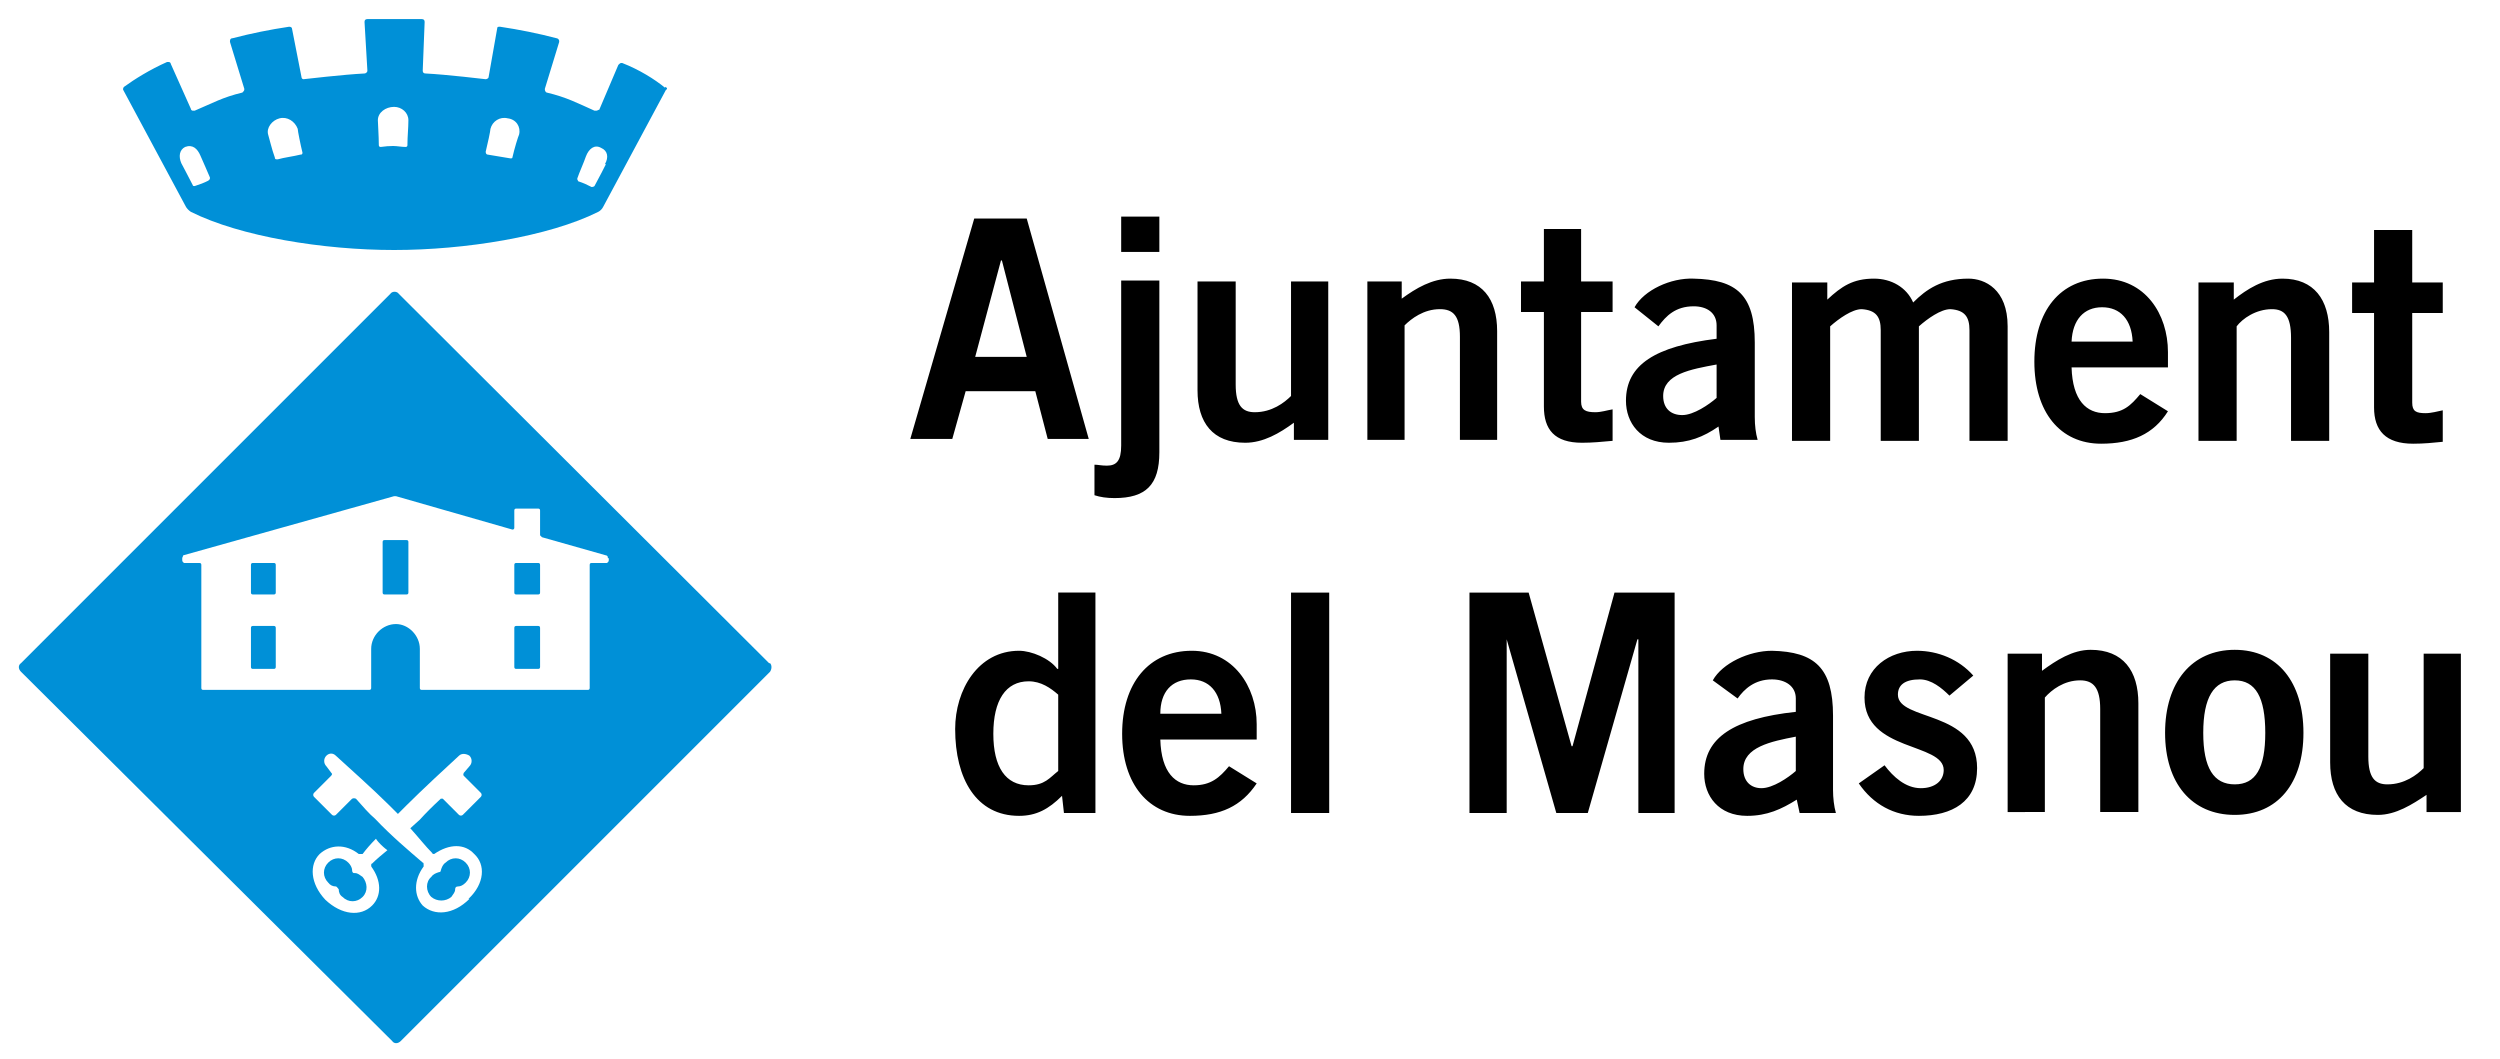 <?xml version="1.0" encoding="UTF-8"?> <svg xmlns="http://www.w3.org/2000/svg" version="1.2" viewBox="0 0 262 111" width="262" height="111"><title>Projecte nou</title><style> .s0 { fill: #0090d7 } .s1 { fill: #000000 } </style><path fill-rule="evenodd" class="s0" d="m69.7 9.1c0.2 0.1 0.2 0.1 0.2 0.2 0 0.1-0.1 0.1-0.1 0.1l-6.6 12.3c-0.1 0.2-0.3 0.4-0.5 0.5-5.2 2.6-14 4-21.4 4-7.4 0-16.1-1.4-21.3-4q-0.3-0.2-0.5-0.5l-6.6-12.3c0 0 0 0 0-0.1q0-0.1 0.1-0.2c1.1-0.8 2.7-1.8 4.5-2.6 0.1 0 0.1 0 0.2 0 0.1 0 0.2 0.1 0.2 0.2l2.1 4.7c0 0.1 0.1 0.2 0.2 0.2q0.1 0 0.2 0c1.9-0.8 2.9-1.4 5-1.9 0.1-0.1 0.2-0.2 0.2-0.3v-0.1l-1.5-4.9c0-0.1 0 0 0-0.1 0-0.2 0.1-0.3 0.3-0.3 1.9-0.5 3.9-0.9 5.9-1.2 0.2 0 0.3 0.1 0.3 0.2l1 5.1c0 0.1 0.1 0.2 0.2 0.2 0 0 4.3-0.5 6.4-0.6 0.1 0 0.3-0.1 0.3-0.3l-0.3-5.1c0-0.2 0.1-0.3 0.3-0.3 1 0 4.7 0 5.7 0 0.2 0 0.3 0.1 0.3 0.3l-0.2 5.1c0 0.2 0.1 0.3 0.3 0.3 2.1 0.1 6.3 0.6 6.3 0.6 0.1 0 0.3-0.1 0.3-0.2l0.9-5.1c0-0.2 0.1-0.2 0.3-0.2 2 0.3 4 0.7 5.9 1.2 0.1 0 0.3 0.1 0.3 0.3q0 0 0 0.1l-1.5 4.9c0 0 0-0.1 0 0.1 0 0.1 0.1 0.3 0.2 0.3 2.1 0.5 3.2 1.1 5 1.9 0.1 0 0 0 0.2 0 0.1 0 0.2-0.1 0.3-0.1l2-4.7c0.1-0.1 0.2-0.2 0.3-0.2 0 0 0.1 0 0.1 0 1.8 0.7 3.4 1.7 4.5 2.6zm-47.9 9.8c0.1 0 0.2-0.1 0.2-0.2q0-0.1 0-0.1c-0.2-0.5-0.7-1.6-1-2.3-0.3-0.7-0.8-1.2-1.6-0.9-0.6 0.3-0.7 1-0.4 1.7 0.1 0.2 0.8 1.5 1.2 2.3 0 0.1 0.1 0.1 0.2 0.1 0.6-0.2 0.9-0.3 1.5-0.6zm9.7-2.7c0.1 0 0.2 0 0.2-0.2-0.2-0.8-0.5-2.3-0.5-2.5-0.3-0.8-1.1-1.3-1.9-1.1-0.8 0.2-1.4 1-1.2 1.7 0.1 0.3 0.4 1.6 0.7 2.4 0 0.2 0.1 0.2 0.3 0.2 0.7-0.2 1.6-0.3 2.4-0.5zm11.2-1.1c0-0.8 0.1-1.7 0.1-2.5 0-0.8-0.7-1.4-1.5-1.4-0.9 0-1.7 0.6-1.7 1.4 0 0.3 0.1 1.7 0.1 2.6q0 0.2 0.2 0.2 0.7-0.1 1.3-0.1c0.4 0 0.9 0.1 1.3 0.1q0.2 0 0.2-0.2zm11.7-1c0.2-0.8-0.3-1.6-1.2-1.7-0.8-0.2-1.6 0.3-1.8 1.1 0 0.2-0.3 1.6-0.5 2.4 0 0.2 0.1 0.3 0.2 0.3q1.2 0.2 2.4 0.4c0.1 0 0.2 0 0.2-0.1 0.2-0.9 0.6-2.2 0.7-2.4zm9 3.1c0.4-0.7 0.3-1.4-0.4-1.7-0.7-0.4-1.3 0.1-1.6 0.9-0.2 0.6-0.7 1.7-0.9 2.3 0 0 0 0 0 0.1 0 0 0.1 0.2 0.1 0.2 0.6 0.2 0.8 0.3 1.4 0.6 0.2 0 0.3-0.1 0.3-0.1 0.5-0.9 1.1-2.1 1.2-2.3z"></path><g><path fill-rule="evenodd" class="s0" d="m26.5 59q-0.2 0-0.2 0.2v2.9q0 0.2 0.2 0.2h2.2q0.2 0 0.2-0.2v-2.9q0-0.2-0.2-0.2z"></path><path fill-rule="evenodd" class="s0" d="m26.5 65.6q-0.2 0-0.2 0.2v4.1q0 0.2 0.2 0.2h2.2q0.2 0 0.2-0.2v-4.1q0-0.2-0.2-0.2z"></path><path fill-rule="evenodd" class="s0" d="m46.7 90.4c-0.3 0.2-0.4 0.5-0.5 0.8q0 0.2-0.2 0.2c-0.3 0.1-0.6 0.2-0.8 0.5-0.6 0.5-0.6 1.5 0 2.1 0.6 0.5 1.5 0.5 2.1 0 0.2-0.3 0.4-0.5 0.4-0.8 0-0.2 0.1-0.3 0.3-0.3q0.4 0 0.8-0.4c0.6-0.6 0.6-1.5 0-2.1-0.6-0.6-1.5-0.6-2.1 0z"></path><path fill-rule="evenodd" class="s0" d="m40.3 56.6q-0.2 0-0.2 0.2v5.3q0 0.2 0.2 0.2h2.3q0.2 0 0.2-0.2v-5.3q0-0.2-0.2-0.2z"></path><path fill-rule="evenodd" class="s0" d="m54.1 59q-0.2 0-0.2 0.2v2.9q0 0.2 0.2 0.2h2.3q0.2 0 0.2-0.2v-2.9q0-0.2-0.2-0.2z"></path><path fill-rule="evenodd" class="s0" d="m54.1 65.6q-0.2 0-0.2 0.2v4.1q0 0.2 0.2 0.2h2.3q0.2 0 0.2-0.2v-4.1q0-0.2-0.2-0.2z"></path><path fill-rule="evenodd" class="s0" d="m80.7 69.5c0.2 0.2 0.2 0.6 0 0.9l-38.7 38.7c-0.3 0.3-0.7 0.3-0.9 0l-38.9-38.7c-0.3-0.3-0.3-0.7 0-0.9l38.7-38.7c0.2-0.3 0.7-0.3 0.9 0l38.8 38.7zm-41.7 21.3c-0.1 0-0.1 0-0.1-0.1 0-0.1 0-0.2 0.1-0.2 0.5-0.5 1-0.9 1.6-1.4 0 0-0.3-0.2-0.7-0.6-0.4-0.4-0.5-0.6-0.5-0.6q-0.8 0.8-1.4 1.6c0 0-0.1 0-0.2 0-0.1 0-0.1 0-0.2 0-1.4-1.1-3-1-4.1 0-1.1 1.1-1 3.1 0.6 4.8 1.7 1.6 3.7 1.8 4.9 0.6 1-1 1-2.6-0.1-4.1zm10.1 3.4c1.7-1.6 1.8-3.6 0.6-4.7-1-1.1-2.6-1.1-4.2 0q-0.2 0-0.2-0.1c-0.7-0.7-1.4-1.6-2.3-2.6l1-0.9q0.9-1 2.2-2.2 0.2 0 0.2 0l1.7 1.7c0.1 0.1 0.3 0.1 0.4 0l1.9-1.9c0.1-0.1 0.1-0.3 0-0.4l-1.8-1.8c0 0-0.1-0.1 0-0.3l0.6-0.7c0.3-0.3 0.3-0.8 0-1.1-0.3-0.2-0.8-0.3-1.1 0-1.2 1.1-3.9 3.6-5.5 5.2l-0.9 0.9-0.9-0.9c-1.6-1.6-4.4-4.1-5.6-5.2-0.3-0.3-0.7-0.3-1 0-0.3 0.3-0.3 0.8 0 1.1l0.6 0.8q0 0.1-0.1 0.2l-1.8 1.8c-0.1 0.1-0.1 0.3 0 0.4l1.9 1.9c0.1 0.1 0.3 0.1 0.4 0l1.7-1.7c0.1 0 0.1-0.1 0.4 0 0.7 0.8 1.4 1.6 2 2.1 1.7 1.8 3.6 3.4 5 4.6 0.1 0 0.1 0.1 0.1 0.4-1.1 1.5-1 3.1-0.1 4.1 1.2 1.1 3.2 1 4.9-0.7zm14.6-35.7v-0.1c0-0.1-0.1-0.2-0.2-0.2l-6.7-1.9c-0.1-0.1-0.2-0.2-0.2-0.2v-2.6q0-0.2-0.2-0.2h-2.3q-0.2 0-0.2 0.2v1.8q0 0.2-0.2 0.2l-12.2-3.5q-0.1 0-0.2 0l-22.1 6.2c0 0.1-0.1 0.2-0.1 0.3v0.2q0 0.2 0.2 0.3h1.6q0.2 0 0.2 0.2v12.9q0 0.2 0.2 0.2h17.4q0.2 0 0.2-0.2v-4.1c0-1.4 1.2-2.6 2.6-2.6 1.3 0 2.5 1.2 2.5 2.6v4.1q0 0.2 0.2 0.2h17.4q0.2 0 0.2-0.2v-12.9q0-0.2 0.2-0.2h1.6q0.2-0.1 0.2-0.3v-0.2z"></path><path fill-rule="evenodd" class="s0" d="m37.1 91.5c-0.1 0-0.2-0.1-0.2-0.3 0-0.3-0.2-0.6-0.4-0.8-0.6-0.6-1.5-0.6-2.1 0-0.6 0.6-0.6 1.5 0 2.1q0.3 0.4 0.8 0.4c0.1 0 0.2 0.2 0.3 0.3 0 0.3 0.1 0.6 0.4 0.8 0.6 0.6 1.5 0.6 2.1 0 0.6-0.6 0.5-1.5 0-2.1-0.3-0.2-0.5-0.4-0.8-0.4z"></path></g><path id="Ajuntament del Masnou" fill-rule="evenodd" class="s1" d="m102.1 22.9h5.5l6.5 23.1h-4.3l-1.3-5h-7.3l-1.4 5h-4.4zm0.1 14.5h5.4l-2.6-10.1h-0.1zm12.5 11.3c0.4 0 0.7 0.1 1.3 0.1 1 0 1.5-0.5 1.5-2.1v-17.3h4v18c0 3.4-1.4 4.8-4.7 4.8-0.8 0-1.5-0.1-2.1-0.3zm2.8-22.3v-3.7h4v3.7zm21.7 3.1v16.6h-3.6v-1.8c-1.5 1.1-3.2 2.1-5.1 2.1-3.4 0-5-2.1-5-5.5v-11.4h4v10.8c0 2.2 0.7 2.9 2 2.9 1.8 0 3.1-1 3.8-1.7v-12zm4.1 16.6v-16.6h3.6v1.8c1.5-1.1 3.2-2.1 5.1-2.1 3.3 0 4.9 2.1 4.9 5.5v11.4h-3.9v-10.8c0-2.2-0.7-2.9-2.1-2.9-1.7 0-3 1-3.7 1.7v12zm18.5-16.6v-5.5h3.9v5.5h3.3v3.2h-3.3v9.4c0 0.9 0.5 1.1 1.5 1.1 0.6 0 1.2-0.2 1.8-0.3v3.3c-1.1 0.1-2.1 0.2-3.2 0.2-2.9 0-4-1.4-4-3.8v-9.9h-2.4v-3.2zm18.5 16.6l-0.2-1.4c-1.6 1.1-3.1 1.7-5.2 1.7-3 0-4.5-2.1-4.5-4.4 0-3.8 3.1-5.7 9.5-6.5v-1.4c0-1.3-1-2-2.4-2-1.9 0-2.9 1-3.7 2.1l-2.5-2c1-1.8 3.8-3.1 6.2-3 4.5 0.1 6.4 1.7 6.4 6.7v7.8c0 0.9 0.1 1.7 0.3 2.4zm-0.4-7.9c-2.7 0.5-5.6 1-5.6 3.3 0 1.3 0.8 2 2 2 1.2 0 2.8-1.1 3.6-1.8zm7.9 8v-16.6h3.7v1.8c1.5-1.4 2.7-2.2 4.9-2.2 1.8 0 3.4 0.9 4.1 2.5 1.4-1.4 3-2.5 5.8-2.5 1.7 0 4.1 1.1 4.1 5v12h-4v-11.6c0-1.4-0.5-2.1-2-2.2-1 0-2.4 1-3.3 1.8v12h-4v-11.6c0-1.4-0.5-2.1-2-2.2-1 0-2.4 1-3.3 1.8v12zm29.3-7.7c0.1 3.5 1.6 4.8 3.5 4.8 1.9 0 2.7-0.8 3.7-2l2.9 1.8c-1.5 2.4-3.8 3.4-7 3.4-4.3 0-7-3.3-7-8.6 0-5.3 2.7-8.7 7.2-8.7 4.4 0 6.8 3.7 6.8 7.7v1.6zm6.4-2.7c-0.1-2.3-1.3-3.6-3.2-3.6-1.9 0-3.1 1.3-3.2 3.6zm6.9 10.4v-16.6h3.7v1.8c1.4-1.1 3.1-2.2 5.1-2.2 3.3 0 4.9 2.2 4.9 5.6v11.4h-4v-10.8c0-2.3-0.7-3-2-3-1.7 0-3.1 1-3.7 1.8v12zm18.4-16.6v-5.5h4v5.5h3.2v3.2h-3.2v9.4c0 0.9 0.4 1.1 1.4 1.1 0.6 0 1.3-0.2 1.8-0.3v3.3c-1 0.1-2 0.2-3.1 0.2-2.9 0-4.1-1.4-4.1-3.8v-9.9h-2.3v-3.2zm-134 55.6h-3.3l-0.2-1.8c-1.4 1.4-2.7 2.1-4.5 2.1-4.5 0-6.7-3.9-6.7-9.1 0-4.1 2.4-8.2 6.7-8.2 1.3 0 3.2 0.8 4 1.9h0.1v-8h3.9zm-3.9-12.4c-0.8-0.7-1.8-1.4-3.1-1.4-2.4 0-3.7 2-3.7 5.5 0 3.5 1.3 5.4 3.7 5.4 1.7 0 2.2-0.8 3.1-1.5zm10.7 4.7c0.1 3.5 1.6 4.8 3.5 4.8 1.8 0 2.7-0.8 3.7-2l2.9 1.8c-1.6 2.4-3.8 3.4-7 3.4-4.3 0-7.1-3.3-7.1-8.6 0-5.3 2.8-8.7 7.3-8.7 4.3 0 6.8 3.7 6.8 7.7v1.6zm6.4-2.7c-0.1-2.3-1.3-3.6-3.2-3.6-2 0-3.2 1.3-3.2 3.6zm7.3 10.4v-23.1h4v23.1zm18.7 0v-23.1h6.2l4.5 16.1h0.1l4.4-16.1h6.3v23.1h-3.8v-18.2h-0.1l-5.2 18.2h-3.3l-5.2-18.2v18.2zm34.6 0l-0.3-1.4c-1.6 1-3.1 1.7-5.2 1.7-3 0-4.5-2.1-4.5-4.4 0-3.8 3.1-5.8 9.6-6.5v-1.4c0-1.3-1.1-2-2.5-2-1.8 0-2.9 1-3.6 2l-2.6-1.9c1-1.8 3.8-3.1 6.2-3.1 4.5 0.1 6.4 1.8 6.4 6.8v7.8c0 0.8 0.1 1.7 0.3 2.4zm-0.4-8c-2.6 0.5-5.5 1.1-5.5 3.4 0 1.3 0.8 2 1.9 2 1.2 0 2.8-1.1 3.6-1.8zm16.1-4.3c-0.8-0.8-1.9-1.7-3.1-1.7-1.6 0-2.3 0.6-2.3 1.6 0 2.8 8.3 1.6 8.3 7.7 0 3.5-2.6 5-6.1 5-2.6 0-4.8-1.2-6.3-3.4l2.7-1.9c0.9 1.2 2.2 2.4 3.8 2.4 1.5 0 2.4-0.8 2.4-1.9 0-2.9-8.3-1.9-8.3-7.6 0-3.1 2.6-4.9 5.5-4.9 2.2 0 4.4 0.9 5.9 2.6zm6.1 12.2v-16.6h3.6v1.8c1.5-1.1 3.2-2.2 5.1-2.2 3.4 0 5 2.2 5 5.6v11.4h-4v-10.8c0-2.2-0.7-3-2.1-3-1.7 0-3 1-3.7 1.8v12zm23.8-17c4.5 0 7.2 3.4 7.2 8.7 0 5.3-2.7 8.6-7.2 8.6-4.5 0-7.3-3.3-7.3-8.6 0-5.3 2.8-8.7 7.3-8.7zm0 3.2c-2.2 0-3.3 1.8-3.3 5.5 0 3.7 1.1 5.4 3.3 5.4 2.2 0 3.2-1.7 3.2-5.4 0-3.7-1-5.5-3.2-5.5zm23.7-2.8v16.6h-3.6v-1.8c-1.5 1-3.2 2.1-5.1 2.1-3.4 0-5-2.1-5-5.5v-11.4h4v10.8c0 2.2 0.7 2.9 2 2.9 1.8 0 3.1-1 3.8-1.7v-12z"></path></svg> 